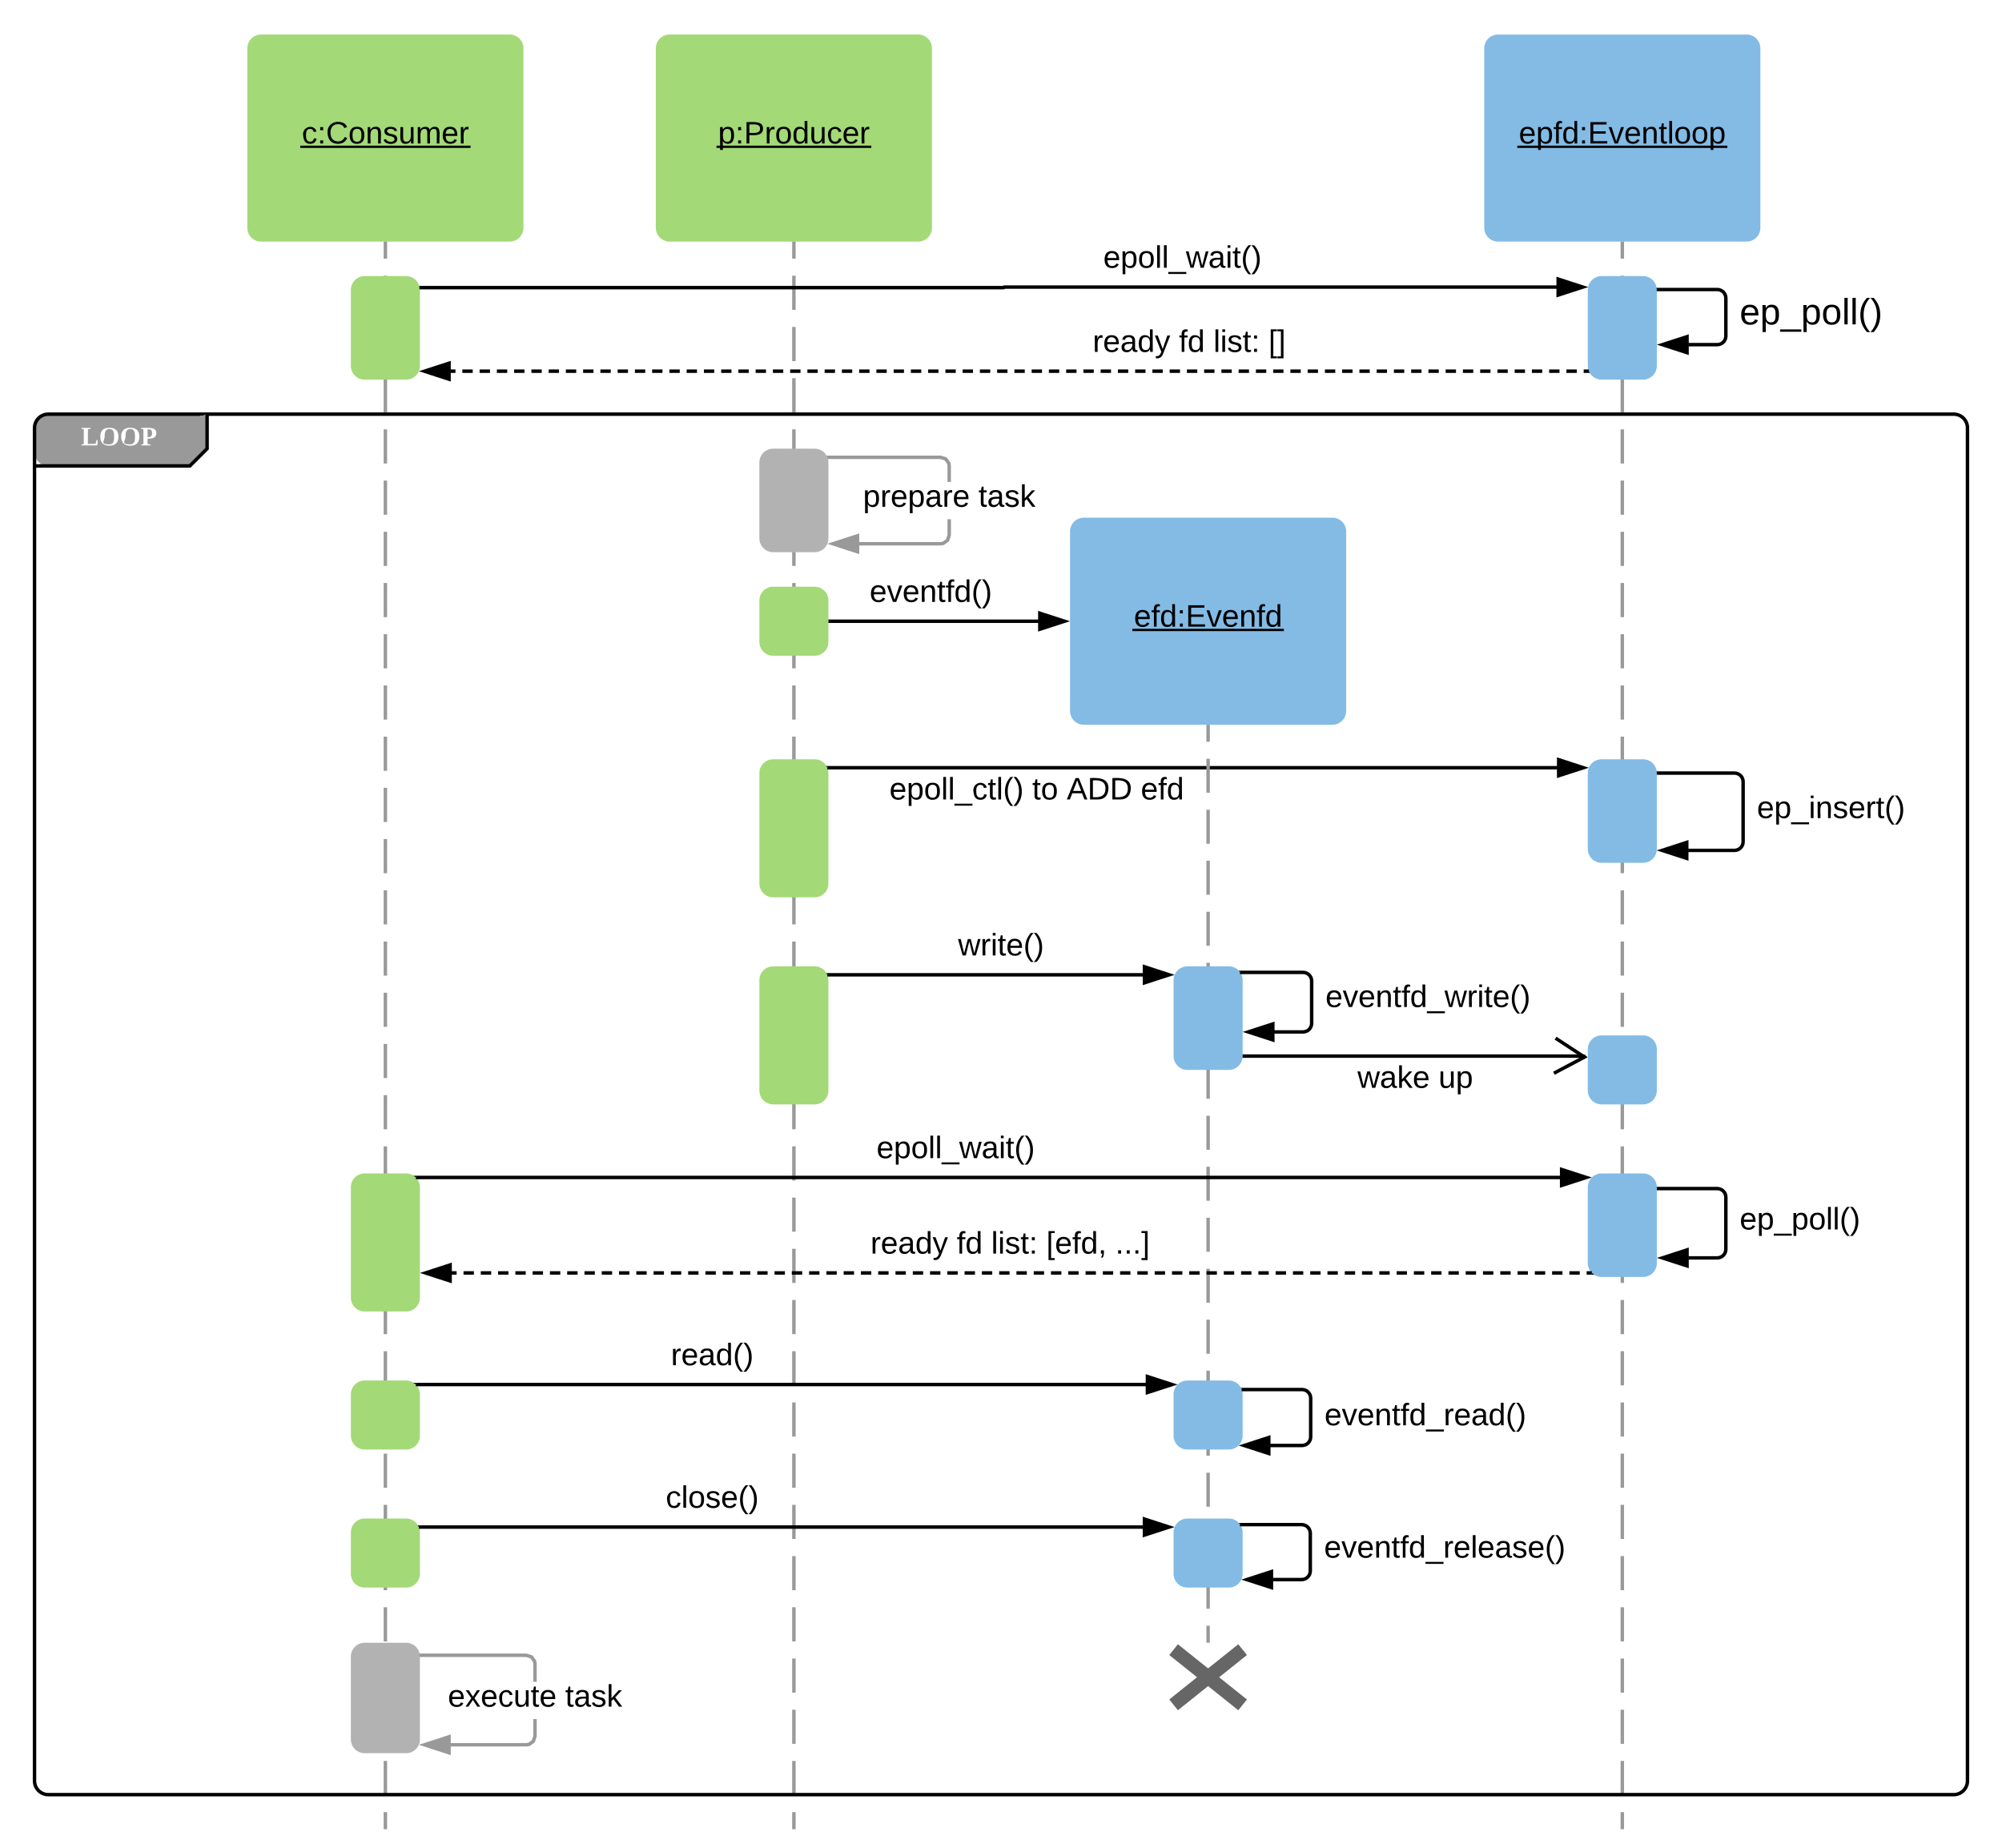 <svg xmlns="http://www.w3.org/2000/svg" xmlns:xlink="http://www.w3.org/1999/xlink" xmlns:lucid="lucid" width="1160" height="1071"><g transform="translate(-100 -60)" lucid:page-tab-id="0_0"><path d="M0 0h1884.2v1455.98H0z" fill="#fff"/><path d="M243.3 88c0-4.42 3.6-8 8-8h144c4.42 0 8 3.58 8 8v104c0 4.42-3.58 8-8 8h-144c-4.4 0-8-3.58-8-8z" stroke="#000" stroke-opacity="0" stroke-width="2" fill="#a3d977"/><use xlink:href="#a" transform="matrix(1,0,0,1,243.305,80) translate(31.58 63.15)"/><path d="M480 88c0-4.42 3.58-8 8-8h144c4.42 0 8 3.58 8 8v104c0 4.42-3.58 8-8 8H488c-4.42 0-8-3.58-8-8z" stroke="#000" stroke-opacity="0" stroke-width="2" fill="#a3d977"/><use xlink:href="#b" transform="matrix(1,0,0,1,480,80) translate(36.055 63.15)"/><path d="M960 88c0-4.42 3.58-8 8-8h144c4.42 0 8 3.58 8 8v104c0 4.42-3.58 8-8 8H968c-4.42 0-8-3.58-8-8z" stroke="#000" stroke-opacity="0" stroke-width="2" fill="#83bbe5"/><use xlink:href="#c" transform="matrix(1,0,0,1,960,80) translate(20.03 63.15)"/><path d="M720 368c0-4.42 3.58-8 8-8h144c4.42 0 8 3.58 8 8v104c0 4.42-3.58 8-8 8H728c-4.42 0-8-3.58-8-8z" stroke="#000" stroke-opacity="0" stroke-width="2" fill="#83bbe5"/><use xlink:href="#d" transform="matrix(1,0,0,1,720,360) translate(37.005 63.15)"/><path d="M323.3 200v920" fill="none"/><path d="M323.3 200v9.9m0 9.88v19.8m0 9.88v19.8m0 9.88v19.78m0 9.9v19.78m0 9.9v19.78m0 9.9v19.78m0 9.9v19.77m0 9.9v19.78m0 9.9V477m0 9.88v19.8m0 9.88v19.78m0 9.9v19.78m0 9.9v19.78m0 9.9v19.78m0 9.9v19.77m0 9.9v19.78m0 9.9v19.78m0 9.9v19.8m0 9.88v19.78m0 9.9v19.78m0 9.9v19.78m0 9.9v19.78m0 9.9v19.77m0 9.9v19.78m0 9.9v19.78m0 9.9v19.78m0 9.9v19.78m0 9.9v19.78m0 9.9v19.78m0 9.9v19.78m0 9.9v9.88" stroke="#999" stroke-width="2" fill="none"/><path fill="#999"/><path d="M560 200v920" fill="none"/><path d="M560 200v9.9m0 9.88v19.8m0 9.88v19.8m0 9.88v19.78m0 9.9v19.78m0 9.9v19.78m0 9.9v19.78m0 9.9v19.77m0 9.9v19.78m0 9.9V477m0 9.88v19.8m0 9.88v19.78m0 9.9v19.78m0 9.9v19.78m0 9.9v19.78m0 9.9v19.77m0 9.9v19.78m0 9.9v19.78m0 9.9v19.8m0 9.88v19.78m0 9.9v19.78m0 9.9v19.78m0 9.9v19.78m0 9.9v19.77m0 9.9v19.78m0 9.9v19.78m0 9.9v19.78m0 9.9v19.78m0 9.9v19.78m0 9.9v19.78m0 9.9v19.78m0 9.9v9.88" stroke="#999" stroke-width="2" fill="none"/><path fill="#999"/><path d="M303.3 228c0-4.42 3.6-8 8-8h24c4.42 0 8 3.58 8 8v44c0 4.42-3.58 8-8 8h-24c-4.4 0-8-3.58-8-8z" stroke="#000" stroke-opacity="0" stroke-width="2" fill="#a3d977"/><path d="M1040 200v920" fill="none"/><path d="M1040 200v9.9m0 9.88v19.8m0 9.88v19.8m0 9.88v19.78m0 9.9v19.78m0 9.9v19.78m0 9.9v19.78m0 9.9v19.77m0 9.9v19.78m0 9.9V477m0 9.88v19.8m0 9.88v19.78m0 9.9v19.78m0 9.9v19.78m0 9.9v19.78m0 9.9v19.77m0 9.9v19.78m0 9.9v19.78m0 9.9v19.8m0 9.88v19.78m0 9.9v19.78m0 9.9v19.78m0 9.9v19.78m0 9.9v19.77m0 9.9v19.78m0 9.9v19.78m0 9.9v19.78m0 9.9v19.78m0 9.9v19.78m0 9.9v19.78m0 9.9v19.78m0 9.9v9.88" stroke="#999" stroke-width="2" fill="none"/><path fill="#999"/><path d="M343.04 226.68h338.48c.1 0 .17-.07.17-.16 0-.1.06-.16.15-.16h320.24" stroke="#000" stroke-width="2" fill="none"/><path d="M343.04 226.68l-.2-1h.2zM1017.1 226.36l-14.27 4.64v-9.27z"/><path d="M1020.33 226.36l-18.5 6v-12zm-16.5 3.26l10.03-3.26-10.03-3.26z"/><use xlink:href="#e" transform="matrix(1,0,0,1,739.258,200.761) translate(0.005 14.4)"/><path d="M1020 228c0-4.42 3.58-8 8-8h24c4.42 0 8 3.58 8 8v44c0 4.42-3.58 8-8 8h-24c-4.42 0-8-3.58-8-8z" stroke="#000" stroke-opacity="0" stroke-width="2" fill="#83bbe5"/><path d="M360.9 275.1h659.73" fill="none"/><path d="M360.9 275.1h3m4 0h6m4 0h6m4 0h6m4 0h6m4 0h6m4 0h6m3.98 0h6m4 0h6m4 0h6m4 0h6m4 0h5.98m4 0h6m4 0h6m4 0h6m4 0h6m4 0h5.98m4 0h6m4 0h6m4 0h6m4 0h6m3.98 0h6m4 0h6m4 0h6m4 0h6m4 0h5.98m4 0h6m4 0h6m4 0h6m4 0h6m3.98 0h6m4 0h6m4 0h6m4 0h6m4 0h6m3.98 0h6m4 0h6m4 0h6m4 0h6m4 0h5.98m4 0h6m4 0h6m4 0h6m4 0h6m3.98 0h6m4 0h6m4 0h6m4 0h6m4 0h5.98m4 0h6m4 0h6m4 0h6m4 0h6m4 0h5.98m4 0h6m4 0h6m4 0h6m4 0h6m3.98 0h6m4 0h6m4 0h6m4 0h6m4 0h5.98m4 0h6m4 0h6m4 0h6m4 0h3" stroke="#000" stroke-width="2" fill="none"/><path d="M360.18 279.75l-14.27-4.64 14.28-4.62z"/><path d="M361.18 281.13l-18.5-6.02 18.5-6zm-12.03-6.02l10.03 3.27v-6.5zM1021.3 276.1h-.67v-1z"/><use xlink:href="#f" transform="matrix(1,0,0,1,733.136,249.514) translate(0.005 14.4)"/><use xlink:href="#g" transform="matrix(1,0,0,1,733.136,249.514) translate(49.955 14.4)"/><use xlink:href="#h" transform="matrix(1,0,0,1,733.136,249.514) translate(69.955 14.4)"/><use xlink:href="#i" transform="matrix(1,0,0,1,733.136,249.514) translate(101.855 14.4)"/><path d="M540 408c0-4.42 3.58-8 8-8h24c4.42 0 8 3.58 8 8v24c0 4.42-3.58 8-8 8h-24c-4.42 0-8-3.58-8-8z" stroke="#000" stroke-opacity="0" stroke-width="2" fill="#a3d977"/><path d="M580 420h121.76" stroke="#000" stroke-width="2" fill="none"/><path/><path d="M716.76 420l-14.26 4.64v-9.28z"/><path d="M720 420l-18.5 6v-12zm-16.5 3.26l10.03-3.26-10.03-3.26z"/><use xlink:href="#j" transform="matrix(1,0,0,1,603.883,394.4) translate(0.005 14.4)"/><path d="M540 508c0-4.42 3.58-8 8-8h24c4.42 0 8 3.58 8 8v64c0 4.42-3.58 8-8 8h-24c-4.42 0-8-3.58-8-8z" stroke="#000" stroke-opacity="0" stroke-width="2" fill="#a3d977"/><path d="M1020 508c0-4.42 3.58-8 8-8h24c4.42 0 8 3.58 8 8v44c0 4.42-3.58 8-8 8h-24c-4.42 0-8-3.58-8-8z" stroke="#000" stroke-opacity="0" stroke-width="2" fill="#83bbe5"/><path d="M579.37 504.9h423.02" stroke="#000" stroke-width="2" fill="none"/><path d="M579.37 504.9l-.67-1h.67zM1017.4 504.9l-14.27 4.62v-9.27z"/><path d="M1020.63 504.9l-18.5 6v-12.03zm-16.5 3.24l10.03-3.25-10.03-3.27z"/><use xlink:href="#k" transform="matrix(1,0,0,1,615.342,508.886) translate(0.005 14.4)"/><use xlink:href="#l" transform="matrix(1,0,0,1,615.342,508.886) translate(82.755 14.4)"/><use xlink:href="#m" transform="matrix(1,0,0,1,615.342,508.886) translate(102.755 14.4)"/><use xlink:href="#n" transform="matrix(1,0,0,1,615.342,508.886) translate(145.655 14.4)"/><path d="M800 480v531.96" fill="none"/><path d="M800 480v9.85m0 9.85v19.7m0 9.86v19.7m0 9.85v19.7m0 9.86v19.7m0 9.86v19.7m0 9.85v19.7m0 9.85v19.7m0 9.86v19.7m0 9.85v19.7m0 9.85v19.7m0 9.86v19.7m0 9.85v19.7m0 9.84v19.7m0 9.86v19.7m0 9.85v19.7m0 9.85v19.7m0 9.86v19.7m0 9.85v9.86" stroke="#999" stroke-width="2" fill="none"/><path fill="#999"/><path d="M801 1011.96h-2 2z" fill="#999"/><path d="M540 628c0-4.42 3.58-8 8-8h24c4.42 0 8 3.58 8 8v64c0 4.42-3.58 8-8 8h-24c-4.42 0-8-3.58-8-8z" stroke="#000" stroke-opacity="0" stroke-width="2" fill="#a3d977"/><path d="M780 628c0-4.42 3.58-8 8-8h24c4.42 0 8 3.58 8 8v44c0 4.42-3.58 8-8 8h-24c-4.42 0-8-3.58-8-8z" stroke="#000" stroke-opacity="0" stroke-width="2" fill="#83bbe5"/><path d="M579.37 624.9H762.4" stroke="#000" stroke-width="2" fill="none"/><path d="M579.37 624.9l-.67-1h.67zM777.4 624.9l-14.27 4.62v-9.27z"/><path d="M780.63 624.9l-18.5 6v-12.03zm-16.5 3.24l10.03-3.25-10.03-3.27z"/><use xlink:href="#o" transform="matrix(1,0,0,1,655.125,599.286) translate(0.005 14.4)"/><path d="M820 672h197.67c.18 0 .33.15.33.33v.3c0 .02.02.04.04.04" stroke="#000" stroke-width="2" fill="none"/><path d="M819.8 673l.2-1v1zM1020 672.67l-19.16 10.16-.94-1.77 16.18-8.58-15.3-10.04 1.08-1.67z"/><use xlink:href="#p" transform="matrix(1,0,0,1,886.55,676) translate(0.005 14.4)"/><use xlink:href="#q" transform="matrix(1,0,0,1,886.55,676) translate(46.955 14.4)"/><path d="M1020 668c0-4.42 3.58-8 8-8h24c4.42 0 8 3.58 8 8v24c0 4.42-3.58 8-8 8h-24c-4.42 0-8-3.58-8-8z" stroke="#000" stroke-opacity="0" stroke-width="2" fill="#83bbe5"/><path d="M540 328c0-4.42 3.58-8 8-8h24c4.42 0 8 3.58 8 8v44c0 4.42-3.58 8-8 8h-24c-4.42 0-8-3.58-8-8z" stroke="#000" stroke-opacity="0" stroke-width="2" fill="#b2b2b2"/><path d="M303.3 748c0-4.42 3.6-8 8-8h24c4.42 0 8 3.58 8 8v64c0 4.42-3.58 8-8 8h-24c-4.4 0-8-3.58-8-8z" stroke="#000" stroke-opacity="0" stroke-width="2" fill="#a3d977"/><path d="M1020 748c0-4.42 3.58-8 8-8h24c4.42 0 8 3.58 8 8v44c0 4.42-3.58 8-8 8h-24c-4.42 0-8-3.58-8-8z" stroke="#000" stroke-opacity="0" stroke-width="2" fill="#83bbe5"/><path d="M340.96 742.34h663.15" stroke="#000" stroke-width="2" fill="none"/><path d="M340.96 742.34l-1.48-1h1.48zM1019.1 742.34l-14.26 4.64v-9.27z"/><path d="M1022.34 742.34l-18.5 6v-12zm-16.5 3.26l10.03-3.26-10.03-3.26z"/><use xlink:href="#r" transform="matrix(1,0,0,1,607.879,716.743) translate(0.005 14.4)"/><path d="M1022.34 797.66h-660.8" fill="none"/><path d="M1022.34 797.66h-3m-4 0h-6m-4.02 0h-6m-4 0h-6.02m-4 0h-6m-4 0h-6.02m-4 0h-6m-4.02 0h-6m-4 0h-6.02m-4 0h-6m-4 0h-6.02m-4 0h-6m-4.02 0h-6m-4 0h-6.02m-4 0h-6m-4.02 0h-6m-4 0h-6m-4.02 0h-6m-4 0h-6.02m-4 0h-6m-4.02 0h-6m-4 0h-6.02m-4 0h-6m-4 0h-6.02m-4 0h-6m-4.02 0h-6m-4 0H759m-4 0h-6m-4 0H739m-4 0h-6m-4.02 0h-6m-4 0h-6.02m-4 0h-6m-4 0h-6.02m-4 0h-6m-4.02 0h-6m-4 0h-6.02m-4 0h-6m-4 0h-6.02m-4 0h-6m-4.02 0h-6m-4 0h-6.02m-4 0h-6m-4 0h-6.02m-4 0h-6m-4.02 0h-6m-4 0h-6.02m-4 0h-6m-4.02 0h-6m-4 0h-6m-4.02 0h-6m-4 0h-6.02m-4 0h-6m-4.02 0h-6m-4 0h-6.02m-4 0h-6m-4 0h-6.02m-4 0h-6m-4.02 0h-6m-4 0h-6.02m-4 0h-6m-4 0h-6.02m-4 0h-6m-4.02 0h-6m-4 0h-6.02m-4 0h-6m-4 0h-3.02" stroke="#000" stroke-width="2" fill="none"/><path d="M1023.83 798.66h-1.5v-1zM360.8 802.3l-14.26-4.64 14.27-4.64z"/><path d="M361.8 803.67l-18.5-6 18.5-6.02zm-12.02-6l10.03 3.25v-6.52z"/><use xlink:href="#f" transform="matrix(1,0,0,1,604.377,772.057) translate(0.005 14.4)"/><use xlink:href="#g" transform="matrix(1,0,0,1,604.377,772.057) translate(49.955 14.4)"/><use xlink:href="#h" transform="matrix(1,0,0,1,604.377,772.057) translate(69.955 14.4)"/><use xlink:href="#s" transform="matrix(1,0,0,1,604.377,772.057) translate(101.855 14.4)"/><use xlink:href="#t" transform="matrix(1,0,0,1,604.377,772.057) translate(141.855 14.4)"/><path d="M780 868c0-4.42 3.58-8 8-8h24c4.42 0 8 3.58 8 8v24c0 4.42-3.58 8-8 8h-24c-4.42 0-8-3.58-8-8z" stroke="#000" stroke-opacity="0" stroke-width="2" fill="#83bbe5"/><path d="M303.3 868c0-4.42 3.6-8 8-8h24c4.42 0 8 3.58 8 8v24c0 4.42-3.58 8-8 8h-24c-4.4 0-8-3.58-8-8z" stroke="#000" stroke-opacity="0" stroke-width="2" fill="#a3d977"/><path d="M340.96 862.34H764.1" stroke="#000" stroke-width="2" fill="none"/><path d="M340.96 862.34l-1.48-1h1.48zM779.1 862.34l-14.26 4.64v-9.27z"/><path d="M782.34 862.34l-18.5 6v-12zm-16.5 3.26l10.03-3.26-10.03-3.26z"/><use xlink:href="#u" transform="matrix(1,0,0,1,488.739,836.743) translate(0.005 14.4)"/><path d="M303.3 948c0-4.42 3.6-8 8-8h24c4.42 0 8 3.58 8 8v24c0 4.42-3.58 8-8 8h-24c-4.4 0-8-3.58-8-8z" stroke="#000" stroke-opacity="0" stroke-width="2" fill="#a3d977"/><path d="M342.7 944.93h419.68" stroke="#000" stroke-width="2" fill="none"/><path d="M342.7 944.93l-.02-.04-.65-.97h.66zM777.38 944.93l-14.26 4.64v-9.27z"/><path d="M780.62 944.93l-18.5 6v-12zm-16.5 3.26l10.03-3.27-10.03-3.26z"/><use xlink:href="#v" transform="matrix(1,0,0,1,485.742,919.332) translate(0.005 14.4)"/><path d="M780 948c0-4.42 3.58-8 8-8h24c4.42 0 8 3.58 8 8v24c0 4.42-3.58 8-8 8h-24c-4.42 0-8-3.58-8-8z" stroke="#000" stroke-opacity="0" stroke-width="2" fill="#83bbe5"/><path d="M775 1019.96c0-4.42 3.58-8 8-8h34c4.42 0 8 3.58 8 8v24c0 4.42-3.58 8-8 8h-34c-4.42 0-8-3.58-8-8z" fill="none"/><path d="M780 1015.96l40 32m0-32l-40 32" stroke="#666" stroke-width="8" fill="none"/><path d="M303.3 1019.96c0-4.42 3.6-8 8-8h24c4.42 0 8 3.58 8 8v48.02c0 4.42-3.58 8-8 8h-24c-4.4 0-8-3.58-8-8z" stroke="#000" stroke-opacity="0" stroke-width="2" fill="#b2b2b2"/><path d="M651 370.27l-1.1 3.4-2.92 2.14-1.9.3H597.6v-2h47.32l1.26-.2 2-1.45.82-2.5v-9.08h2zm-2.43-45.16l2.12 2.92.3 1.9v9.35h-2v-9.2l-.2-1.26-1.46-2-2.5-.8H579.4v-2h65.76zM579.4 325l-.03-.1-.6-.9h.62zM596.87 379.75l-14.26-4.64 14.27-4.62z" fill="#999"/><path d="M597.87 381.13l-18.5-6.02 18.5-6zm-12.03-6.02l10.03 3.27v-6.5z" fill="#999"/><use xlink:href="#w" transform="matrix(1,0,0,1,600.05,339.267) translate(0.005 14.4)"/><use xlink:href="#x" transform="matrix(1,0,0,1,600.05,339.267) translate(66.905 14.4)"/><path d="M411 1066.25l-1.1 3.4-2.92 2.14-1.9.3H360.9v-2h44.02l1.26-.2 2-1.47.82-2.5v-9.73h2zm-2.43-46.9l2.12 2.9.3 1.9v10.45h-2v-10.3l-.2-1.25-1.46-2-2.5-.82h-61.68v-2h62z" fill="#999"/><path d="M343.16 1019.23l-.2-1h.2zM360.18 1075.73l-14.27-4.64 14.28-4.64z" fill="#999"/><path d="M361.18 1077.1l-18.5-6 18.5-6.02zm-12.03-6l10.03 3.25v-6.5z" fill="#999"/><use xlink:href="#y" transform="matrix(1,0,0,1,418,1036.069) translate(0.005 12.444)"/><use xlink:href="#z" transform="matrix(1,0,0,1,359.5,1034.603) translate(0.005 14.4)"/><use xlink:href="#x" transform="matrix(1,0,0,1,359.5,1034.603) translate(68.005 14.4)"/><path d="M120 308c0-4.42 3.58-8 8-8h84c4.42 0 8 3.58 8 8v4.93c0 3.9-2.24 9.3-5 12.07-2.76 2.76-8.17 5-12.07 5H128c-4.42 0-8-3.58-8-8z" fill="#999"/><path d="M120 308c0-4.42 3.58-8 8-8h1104c4.42 0 8 3.58 8 8v784c0 4.42-3.58 8-8 8H128c-4.42 0-8-3.58-8-8z" stroke="#000" stroke-width="2" fill="none"/><path d="M220 300v20l-10 10h-90" stroke="#000" stroke-width="2" fill="#999"/><use xlink:href="#A" transform="matrix(1,0,0,1,128,300) translate(18.985 18.111)"/><use xlink:href="#B" transform="matrix(1,0,0,1,132,338) translate(9.142 18.111)"/><path d="M818.44 623.5H855c2.76 0 5 2.24 5 5V653c0 2.76-2.24 5-5 5h-16.76" stroke="#000" stroke-width="2" fill="none"/><path d="M818.44 623.5l-.68-1h.68zM837.5 662.64L823.24 658l14.26-4.64z"/><path d="M838.5 664l-18.5-6 18.5-6zm-12.03-6l10.03 3.26v-6.52z"/><use xlink:href="#C" transform="matrix(1,0,0,1,868,629.17) translate(0.005 14.4)"/><path d="M819.44 865.24h35c2.77 0 5 2.24 5 5v22.42c0 2.76-2.23 5-5 5H835.9" stroke="#000" stroke-width="2" fill="none"/><path d="M819.44 865.24l-.07-.35-.43-.66h.5zM835.16 902.3l-14.27-4.64 14.26-4.64z"/><path d="M836.16 903.67l-18.5-6 18.5-6.02zm-12.03-6l10.03 3.25v-6.52z"/><use xlink:href="#D" transform="matrix(1,0,0,1,867.444,871.544) translate(0.005 14.4)"/><path d="M818.45 943.52h35.76c2.77 0 5 2.23 5 5v21.84c0 2.76-2.23 5-5 5h-16.76" stroke="#000" stroke-width="2" fill="none"/><path d="M818.45 943.52l-.68-1h.68zM836.7 980l-14.26-4.64 14.27-4.64z"/><path d="M837.7 981.37l-18.5-6 18.5-6.02zm-12.02-6l10.03 3.25v-6.52z"/><use xlink:href="#E" transform="matrix(1,0,0,1,867.207,948.258) translate(0.005 14.4)"/><path d="M1060 748.78h35c2.76 0 5 2.23 5 5v30.16c0 2.76-2.24 5-5 5h-16.76" stroke="#000" stroke-width="2" fill="none"/><path d="M1059.95 747.78h.05v.22zM1077.5 793.58l-14.26-4.64 14.26-4.63z"/><path d="M1078.5 794.95l-18.5-6 18.5-6.02zm-12.03-6l10.03 3.25v-6.52z"/><g><use xlink:href="#F" transform="matrix(1,0,0,1,1108,758.058) translate(0.005 14.4)"/></g><path d="M1059.96 227.78H1095c2.76 0 5 2.24 5 5v21.94c0 2.77-2.24 5-5 5h-16.76" stroke="#000" stroke-width="2" fill="none"/><path d="M1059.96 227.78l-.2-1h.2zM1077.5 264.36l-14.26-4.64 14.26-4.63z"/><path d="M1078.5 265.74l-18.5-6.02 18.5-6zm-12.03-6.02l10.03 3.26v-6.52z"/><g><use xlink:href="#G" transform="matrix(1,0,0,1,1108,230.93) translate(0.005 17.067)"/></g><path d="M1060 508h45c2.76 0 5 2.24 5 5v34.8c0 2.76-2.24 5-5 5h-26.92" stroke="#000" stroke-width="2" fill="none"/><path d="M1059.8 507h.2v1zM1077.34 557.43l-14.26-4.63 14.26-4.64z"/><path d="M1078.34 558.8l-18.5-6 18.5-6.02zm-12.03-6l10.04 3.25v-6.5z"/><g><use xlink:href="#H" transform="matrix(1,0,0,1,1118,519.678) translate(0.005 14.4)"/></g><defs><path d="M96-169c-40 0-48 33-48 73s9 75 48 75c24 0 41-14 43-38l32 2c-6 37-31 61-74 61-59 0-76-41-82-99-10-93 101-131 147-64 4 7 5 14 7 22l-32 3c-4-21-16-35-41-35" id="I"/><path d="M33-154v-36h34v36H33zM33 0v-36h34V0H33" id="J"/><path d="M212-179c-10-28-35-45-73-45-59 0-87 40-87 99 0 60 29 101 89 101 43 0 62-24 78-52l27 14C228-24 195 4 139 4 59 4 22-46 18-125c-6-104 99-153 187-111 19 9 31 26 39 46" id="K"/><path d="M100-194c62-1 85 37 85 99 1 63-27 99-86 99S16-35 15-95c0-66 28-99 85-99zM99-20c44 1 53-31 53-75 0-43-8-75-51-75s-53 32-53 75 10 74 51 75" id="L"/><path d="M117-194c89-4 53 116 60 194h-32v-121c0-31-8-49-39-48C34-167 62-67 57 0H25l-1-190h30c1 10-1 24 2 32 11-22 29-35 61-36" id="M"/><path d="M135-143c-3-34-86-38-87 0 15 53 115 12 119 90S17 21 10-45l28-5c4 36 97 45 98 0-10-56-113-15-118-90-4-57 82-63 122-42 12 7 21 19 24 35" id="N"/><path d="M84 4C-5 8 30-112 23-190h32v120c0 31 7 50 39 49 72-2 45-101 50-169h31l1 190h-30c-1-10 1-25-2-33-11 22-28 36-60 37" id="O"/><path d="M210-169c-67 3-38 105-44 169h-31v-121c0-29-5-50-35-48C34-165 62-65 56 0H25l-1-190h30c1 10-1 24 2 32 10-44 99-50 107 0 11-21 27-35 58-36 85-2 47 119 55 194h-31v-121c0-29-5-49-35-48" id="P"/><path d="M100-194c63 0 86 42 84 106H49c0 40 14 67 53 68 26 1 43-12 49-29l28 8c-11 28-37 45-77 45C44 4 14-33 15-96c1-61 26-98 85-98zm52 81c6-60-76-77-97-28-3 7-6 17-6 28h103" id="Q"/><path d="M114-163C36-179 61-72 57 0H25l-1-190h30c1 12-1 29 2 39 6-27 23-49 58-41v29" id="R"/><g id="a"><use transform="matrix(0.05,0,0,0.05,0,0)" xlink:href="#I"/><use transform="matrix(0.05,0,0,0.05,9,0)" xlink:href="#J"/><use transform="matrix(0.05,0,0,0.05,14,0)" xlink:href="#K"/><use transform="matrix(0.05,0,0,0.05,26.95,0)" xlink:href="#L"/><use transform="matrix(0.05,0,0,0.05,36.95,0)" xlink:href="#M"/><use transform="matrix(0.05,0,0,0.05,46.95,0)" xlink:href="#N"/><use transform="matrix(0.05,0,0,0.05,55.95,0)" xlink:href="#O"/><use transform="matrix(0.05,0,0,0.05,65.95,0)" xlink:href="#P"/><use transform="matrix(0.05,0,0,0.05,80.9,0)" xlink:href="#Q"/><use transform="matrix(0.05,0,0,0.05,90.9,0)" xlink:href="#R"/><path d="M-.9 1.25h98.65v1.32H-.9z"/></g><path d="M115-194c55 1 70 41 70 98S169 2 115 4C84 4 66-9 55-30l1 105H24l-1-265h31l2 30c10-21 28-34 59-34zm-8 174c40 0 45-34 45-75s-6-73-45-74c-42 0-51 32-51 76 0 43 10 73 51 73" id="S"/><path d="M30-248c87 1 191-15 191 75 0 78-77 80-158 76V0H30v-248zm33 125c57 0 124 11 124-50 0-59-68-47-124-48v98" id="T"/><path d="M85-194c31 0 48 13 60 33l-1-100h32l1 261h-30c-2-10 0-23-3-31C134-8 116 4 85 4 32 4 16-35 15-94c0-66 23-100 70-100zm9 24c-40 0-46 34-46 75 0 40 6 74 45 74 42 0 51-32 51-76 0-42-9-74-50-73" id="U"/><g id="b"><use transform="matrix(0.05,0,0,0.05,0,0)" xlink:href="#S"/><use transform="matrix(0.05,0,0,0.05,10,0)" xlink:href="#J"/><use transform="matrix(0.05,0,0,0.05,15,0)" xlink:href="#T"/><use transform="matrix(0.05,0,0,0.05,27,0)" xlink:href="#R"/><use transform="matrix(0.05,0,0,0.05,32.95,0)" xlink:href="#L"/><use transform="matrix(0.05,0,0,0.05,42.95,0)" xlink:href="#U"/><use transform="matrix(0.05,0,0,0.05,52.95,0)" xlink:href="#O"/><use transform="matrix(0.05,0,0,0.05,62.95,0)" xlink:href="#I"/><use transform="matrix(0.05,0,0,0.05,71.95,0)" xlink:href="#Q"/><use transform="matrix(0.05,0,0,0.05,81.95,0)" xlink:href="#R"/><path d="M-.9 1.25h89.7v1.32H-.9z"/></g><path d="M101-234c-31-9-42 10-38 44h38v23H63V0H32v-167H5v-23h27c-7-52 17-82 69-68v24" id="V"/><path d="M30 0v-248h187v28H63v79h144v27H63v87h162V0H30" id="W"/><path d="M108 0H70L1-190h34L89-25l56-165h34" id="X"/><path d="M59-47c-2 24 18 29 38 22v24C64 9 27 4 27-40v-127H5v-23h24l9-43h21v43h35v23H59v120" id="Y"/><path d="M24 0v-261h32V0H24" id="Z"/><g id="c"><use transform="matrix(0.05,0,0,0.05,0,0)" xlink:href="#Q"/><use transform="matrix(0.05,0,0,0.05,10,0)" xlink:href="#S"/><use transform="matrix(0.05,0,0,0.05,20,0)" xlink:href="#V"/><use transform="matrix(0.05,0,0,0.05,25,0)" xlink:href="#U"/><use transform="matrix(0.05,0,0,0.05,35,0)" xlink:href="#J"/><use transform="matrix(0.05,0,0,0.05,40,0)" xlink:href="#W"/><use transform="matrix(0.05,0,0,0.05,52,0)" xlink:href="#X"/><use transform="matrix(0.05,0,0,0.05,61,0)" xlink:href="#Q"/><use transform="matrix(0.05,0,0,0.05,71,0)" xlink:href="#M"/><use transform="matrix(0.05,0,0,0.05,81,0)" xlink:href="#Y"/><use transform="matrix(0.05,0,0,0.05,86,0)" xlink:href="#Z"/><use transform="matrix(0.05,0,0,0.05,89.95,0)" xlink:href="#L"/><use transform="matrix(0.05,0,0,0.05,99.95,0)" xlink:href="#L"/><use transform="matrix(0.05,0,0,0.05,109.95,0)" xlink:href="#S"/><path d="M-.9 1.25h121.75v1.32H-.9z"/></g><g id="d"><use transform="matrix(0.05,0,0,0.05,0,0)" xlink:href="#Q"/><use transform="matrix(0.05,0,0,0.05,10,0)" xlink:href="#V"/><use transform="matrix(0.05,0,0,0.05,15,0)" xlink:href="#U"/><use transform="matrix(0.05,0,0,0.05,25,0)" xlink:href="#J"/><use transform="matrix(0.05,0,0,0.05,30,0)" xlink:href="#W"/><use transform="matrix(0.05,0,0,0.05,42,0)" xlink:href="#X"/><use transform="matrix(0.05,0,0,0.05,51,0)" xlink:href="#Q"/><use transform="matrix(0.05,0,0,0.05,61,0)" xlink:href="#M"/><use transform="matrix(0.05,0,0,0.05,71,0)" xlink:href="#V"/><use transform="matrix(0.05,0,0,0.05,76,0)" xlink:href="#U"/><path d="M-.9 1.25h87.8v1.32H-.9z"/></g><path d="M-5 72V49h209v23H-5" id="aa"/><path d="M206 0h-36l-40-164L89 0H53L-1-190h32L70-26l43-164h34l41 164 42-164h31" id="ab"/><path d="M141-36C126-15 110 5 73 4 37 3 15-17 15-53c-1-64 63-63 125-63 3-35-9-54-41-54-24 1-41 7-42 31l-33-3c5-37 33-52 76-52 45 0 72 20 72 64v82c-1 20 7 32 28 27v20c-31 9-61-2-59-35zM48-53c0 20 12 33 32 33 41-3 63-29 60-74-43 2-92-5-92 41" id="ac"/><path d="M24-231v-30h32v30H24zM24 0v-190h32V0H24" id="ad"/><path d="M87 75C49 33 22-17 22-94c0-76 28-126 65-167h31c-38 41-64 92-64 168S80 34 118 75H87" id="ae"/><path d="M33-261c38 41 65 92 65 168S71 34 33 75H2C39 34 66-17 66-93S39-220 2-261h31" id="af"/><g id="e"><use transform="matrix(0.05,0,0,0.05,0,0)" xlink:href="#Q"/><use transform="matrix(0.05,0,0,0.05,10,0)" xlink:href="#S"/><use transform="matrix(0.05,0,0,0.05,20,0)" xlink:href="#L"/><use transform="matrix(0.05,0,0,0.05,30,0)" xlink:href="#Z"/><use transform="matrix(0.05,0,0,0.05,33.95,0)" xlink:href="#Z"/><use transform="matrix(0.05,0,0,0.05,37.9,0)" xlink:href="#aa"/><use transform="matrix(0.05,0,0,0.05,47.9,0)" xlink:href="#ab"/><use transform="matrix(0.05,0,0,0.05,60.85,0)" xlink:href="#ac"/><use transform="matrix(0.05,0,0,0.05,70.85,0)" xlink:href="#ad"/><use transform="matrix(0.05,0,0,0.05,74.8,0)" xlink:href="#Y"/><use transform="matrix(0.05,0,0,0.05,79.8,0)" xlink:href="#ae"/><use transform="matrix(0.05,0,0,0.05,85.75,0)" xlink:href="#af"/></g><path d="M179-190L93 31C79 59 56 82 12 73V49c39 6 53-20 64-50L1-190h34L92-34l54-156h33" id="ag"/><g id="f"><use transform="matrix(0.05,0,0,0.05,0,0)" xlink:href="#R"/><use transform="matrix(0.05,0,0,0.05,5.95,0)" xlink:href="#Q"/><use transform="matrix(0.05,0,0,0.05,15.95,0)" xlink:href="#ac"/><use transform="matrix(0.05,0,0,0.05,25.95,0)" xlink:href="#U"/><use transform="matrix(0.05,0,0,0.05,35.95,0)" xlink:href="#ag"/></g><g id="g"><use transform="matrix(0.05,0,0,0.05,0,0)" xlink:href="#V"/><use transform="matrix(0.05,0,0,0.05,5,0)" xlink:href="#U"/></g><g id="h"><use transform="matrix(0.05,0,0,0.05,0,0)" xlink:href="#Z"/><use transform="matrix(0.05,0,0,0.05,3.95,0)" xlink:href="#ad"/><use transform="matrix(0.05,0,0,0.05,7.9,0)" xlink:href="#N"/><use transform="matrix(0.05,0,0,0.05,16.9,0)" xlink:href="#Y"/><use transform="matrix(0.05,0,0,0.05,21.9,0)" xlink:href="#J"/></g><path d="M26 75v-336h71v23H56V52h41v23H26" id="ah"/><path d="M3 75V52h41v-290H3v-23h71V75H3" id="ai"/><g id="i"><use transform="matrix(0.05,0,0,0.05,0,0)" xlink:href="#ah"/><use transform="matrix(0.05,0,0,0.05,5,0)" xlink:href="#ai"/></g><g id="j"><use transform="matrix(0.05,0,0,0.05,0,0)" xlink:href="#Q"/><use transform="matrix(0.05,0,0,0.05,10,0)" xlink:href="#X"/><use transform="matrix(0.05,0,0,0.05,19,0)" xlink:href="#Q"/><use transform="matrix(0.05,0,0,0.05,29,0)" xlink:href="#M"/><use transform="matrix(0.05,0,0,0.05,39,0)" xlink:href="#Y"/><use transform="matrix(0.05,0,0,0.05,44,0)" xlink:href="#V"/><use transform="matrix(0.05,0,0,0.05,49,0)" xlink:href="#U"/><use transform="matrix(0.05,0,0,0.05,59,0)" xlink:href="#ae"/><use transform="matrix(0.05,0,0,0.05,64.95,0)" xlink:href="#af"/></g><g id="k"><use transform="matrix(0.05,0,0,0.05,0,0)" xlink:href="#Q"/><use transform="matrix(0.05,0,0,0.05,10,0)" xlink:href="#S"/><use transform="matrix(0.05,0,0,0.05,20,0)" xlink:href="#L"/><use transform="matrix(0.05,0,0,0.05,30,0)" xlink:href="#Z"/><use transform="matrix(0.05,0,0,0.05,33.95,0)" xlink:href="#Z"/><use transform="matrix(0.05,0,0,0.05,37.9,0)" xlink:href="#aa"/><use transform="matrix(0.05,0,0,0.05,47.9,0)" xlink:href="#I"/><use transform="matrix(0.05,0,0,0.05,56.9,0)" xlink:href="#Y"/><use transform="matrix(0.05,0,0,0.05,61.9,0)" xlink:href="#Z"/><use transform="matrix(0.05,0,0,0.05,65.85,0)" xlink:href="#ae"/><use transform="matrix(0.05,0,0,0.05,71.8,0)" xlink:href="#af"/></g><g id="l"><use transform="matrix(0.05,0,0,0.05,0,0)" xlink:href="#Y"/><use transform="matrix(0.05,0,0,0.05,5,0)" xlink:href="#L"/></g><path d="M205 0l-28-72H64L36 0H1l101-248h38L239 0h-34zm-38-99l-47-123c-12 45-31 82-46 123h93" id="aj"/><path d="M30-248c118-7 216 8 213 122C240-48 200 0 122 0H30v-248zM63-27c89 8 146-16 146-99s-60-101-146-95v194" id="ak"/><g id="m"><use transform="matrix(0.05,0,0,0.05,0,0)" xlink:href="#aj"/><use transform="matrix(0.05,0,0,0.05,12,0)" xlink:href="#ak"/><use transform="matrix(0.05,0,0,0.05,24.95,0)" xlink:href="#ak"/></g><g id="n"><use transform="matrix(0.05,0,0,0.05,0,0)" xlink:href="#Q"/><use transform="matrix(0.05,0,0,0.05,10,0)" xlink:href="#V"/><use transform="matrix(0.05,0,0,0.05,15,0)" xlink:href="#U"/></g><g id="o"><use transform="matrix(0.05,0,0,0.05,0,0)" xlink:href="#ab"/><use transform="matrix(0.05,0,0,0.05,12.95,0)" xlink:href="#R"/><use transform="matrix(0.05,0,0,0.05,18.9,0)" xlink:href="#ad"/><use transform="matrix(0.05,0,0,0.05,22.85,0)" xlink:href="#Y"/><use transform="matrix(0.05,0,0,0.05,27.85,0)" xlink:href="#Q"/><use transform="matrix(0.05,0,0,0.05,37.85,0)" xlink:href="#ae"/><use transform="matrix(0.05,0,0,0.05,43.8,0)" xlink:href="#af"/></g><path d="M143 0L79-87 56-68V0H24v-261h32v163l83-92h37l-77 82L181 0h-38" id="al"/><g id="p"><use transform="matrix(0.05,0,0,0.05,0,0)" xlink:href="#ab"/><use transform="matrix(0.05,0,0,0.05,12.95,0)" xlink:href="#ac"/><use transform="matrix(0.05,0,0,0.05,22.95,0)" xlink:href="#al"/><use transform="matrix(0.05,0,0,0.05,31.95,0)" xlink:href="#Q"/></g><g id="q"><use transform="matrix(0.05,0,0,0.05,0,0)" xlink:href="#O"/><use transform="matrix(0.05,0,0,0.05,10,0)" xlink:href="#S"/></g><g id="r"><use transform="matrix(0.05,0,0,0.05,0,0)" xlink:href="#Q"/><use transform="matrix(0.05,0,0,0.05,10,0)" xlink:href="#S"/><use transform="matrix(0.05,0,0,0.05,20,0)" xlink:href="#L"/><use transform="matrix(0.05,0,0,0.05,30,0)" xlink:href="#Z"/><use transform="matrix(0.05,0,0,0.05,33.95,0)" xlink:href="#Z"/><use transform="matrix(0.05,0,0,0.05,37.9,0)" xlink:href="#aa"/><use transform="matrix(0.05,0,0,0.05,47.9,0)" xlink:href="#ab"/><use transform="matrix(0.05,0,0,0.05,60.85,0)" xlink:href="#ac"/><use transform="matrix(0.05,0,0,0.05,70.85,0)" xlink:href="#ad"/><use transform="matrix(0.05,0,0,0.05,74.8,0)" xlink:href="#Y"/><use transform="matrix(0.05,0,0,0.05,79.8,0)" xlink:href="#ae"/><use transform="matrix(0.05,0,0,0.05,85.75,0)" xlink:href="#af"/></g><path d="M68-38c1 34 0 65-14 84H32c9-13 17-26 17-46H33v-38h35" id="am"/><g id="s"><use transform="matrix(0.05,0,0,0.05,0,0)" xlink:href="#ah"/><use transform="matrix(0.05,0,0,0.05,5,0)" xlink:href="#Q"/><use transform="matrix(0.05,0,0,0.05,15,0)" xlink:href="#V"/><use transform="matrix(0.05,0,0,0.05,20,0)" xlink:href="#U"/><use transform="matrix(0.05,0,0,0.05,30,0)" xlink:href="#am"/></g><path d="M33 0v-38h34V0H33" id="an"/><g id="t"><use transform="matrix(0.05,0,0,0.05,0,0)" xlink:href="#an"/><use transform="matrix(0.05,0,0,0.05,5,0)" xlink:href="#an"/><use transform="matrix(0.05,0,0,0.05,10,0)" xlink:href="#an"/><use transform="matrix(0.05,0,0,0.05,15,0)" xlink:href="#ai"/></g><g id="u"><use transform="matrix(0.05,0,0,0.05,0,0)" xlink:href="#R"/><use transform="matrix(0.05,0,0,0.05,5.95,0)" xlink:href="#Q"/><use transform="matrix(0.05,0,0,0.05,15.95,0)" xlink:href="#ac"/><use transform="matrix(0.05,0,0,0.05,25.95,0)" xlink:href="#U"/><use transform="matrix(0.05,0,0,0.05,35.95,0)" xlink:href="#ae"/><use transform="matrix(0.05,0,0,0.05,41.9,0)" xlink:href="#af"/></g><g id="v"><use transform="matrix(0.05,0,0,0.05,0,0)" xlink:href="#I"/><use transform="matrix(0.05,0,0,0.05,9,0)" xlink:href="#Z"/><use transform="matrix(0.05,0,0,0.05,12.95,0)" xlink:href="#L"/><use transform="matrix(0.05,0,0,0.05,22.95,0)" xlink:href="#N"/><use transform="matrix(0.05,0,0,0.05,31.95,0)" xlink:href="#Q"/><use transform="matrix(0.05,0,0,0.05,41.95,0)" xlink:href="#ae"/><use transform="matrix(0.05,0,0,0.05,47.9,0)" xlink:href="#af"/></g><g id="w"><use transform="matrix(0.05,0,0,0.05,0,0)" xlink:href="#S"/><use transform="matrix(0.05,0,0,0.05,10,0)" xlink:href="#R"/><use transform="matrix(0.05,0,0,0.05,15.95,0)" xlink:href="#Q"/><use transform="matrix(0.05,0,0,0.05,25.95,0)" xlink:href="#S"/><use transform="matrix(0.05,0,0,0.05,35.95,0)" xlink:href="#ac"/><use transform="matrix(0.05,0,0,0.05,45.95,0)" xlink:href="#R"/><use transform="matrix(0.05,0,0,0.05,51.9,0)" xlink:href="#Q"/></g><g id="x"><use transform="matrix(0.05,0,0,0.05,0,0)" xlink:href="#Y"/><use transform="matrix(0.05,0,0,0.05,5,0)" xlink:href="#ac"/><use transform="matrix(0.05,0,0,0.05,15,0)" xlink:href="#N"/><use transform="matrix(0.05,0,0,0.05,24,0)" xlink:href="#al"/></g><path fill="#fff" d="M155 0h-10L58-199v181l32 5V0H6v-13l30-5v-200l-30-5v-13h93l67 155 69-155h94v13l-30 5v200l30 5V0H212v-13l32-5v-181" id="ao"/><path fill="#fff" d="M6-13l30-5v-200l-30-5v-13h201v60h-16l-6-38-93-2v86h61l6-26h16v73h-16l-6-27H92v91l104-3 10-44h16l-4 66H6v-13" id="ap"/><path fill="#fff" d="M185-72C185 13 82 14 19-9v-63h16c2 37 21 58 61 58 46 0 69-51 31-71-42-23-106-23-106-90 0-69 87-70 148-56v56h-16l-7-32c-26-25-110-13-82 35 39 34 121 26 121 100" id="aq"/><path fill="#fff" d="M75-13V0H4v-13l17-5 84-220h51l83 220 18 5V0H152v-13l28-5-23-61H67L45-18zm38-189L74-98h76" id="ar"/><path fill="#fff" d="M76-115c0 75 46 117 116 94v-68l-30-5v-13h108v13l-23 5v77C218-3 181 4 145 4 67 4 18-36 18-115c0-83 46-123 130-123 37-1 66 6 91 15v54h-15c2-41-32-51-70-51-60 0-78 41-78 105" id="as"/><g id="y"><use transform="matrix(0.043,0,0,0.043,0,0)" xlink:href="#ao"/><use transform="matrix(0.043,0,0,0.043,14.648,0)" xlink:href="#ap"/><use transform="matrix(0.043,0,0,0.043,25.019,0)" xlink:href="#aq"/><use transform="matrix(0.043,0,0,0.043,33.66,0)" xlink:href="#aq"/><use transform="matrix(0.043,0,0,0.043,42.302,0)" xlink:href="#ar"/><use transform="matrix(0.043,0,0,0.043,53.494,0)" xlink:href="#as"/><use transform="matrix(0.043,0,0,0.043,65.593,0)" xlink:href="#ap"/></g><path d="M141 0L90-78 38 0H4l68-98-65-92h35l48 74 47-74h35l-64 92 68 98h-35" id="at"/><g id="z"><use transform="matrix(0.05,0,0,0.05,0,0)" xlink:href="#Q"/><use transform="matrix(0.05,0,0,0.05,10,0)" xlink:href="#at"/><use transform="matrix(0.05,0,0,0.05,19,0)" xlink:href="#Q"/><use transform="matrix(0.05,0,0,0.05,29,0)" xlink:href="#I"/><use transform="matrix(0.05,0,0,0.05,38,0)" xlink:href="#O"/><use transform="matrix(0.05,0,0,0.05,48,0)" xlink:href="#Y"/><use transform="matrix(0.05,0,0,0.05,53,0)" xlink:href="#Q"/></g><path fill="#fff" d="M128-223l-36 5v199l103-3 14-49h16l-7 71H6v-13l30-5v-200l-30-5v-13h122v13" id="au"/><path fill="#fff" d="M140-221c-55 0-64 47-64 103S8-14 140-14c56 0 64-48 64-104s-9-103-64-103zm0 225C61 4 18-36 18-118c0-81 41-120 122-120 80 0 122 39 122 120C262-36 219 4 140 4" id="av"/><path fill="#fff" d="M92-112c43 4 61-13 61-54s-18-54-61-50v104zm118-54c0 63-50 78-118 74v74l39 5V0H8v-13l28-5v-200l-30-5v-13c88 3 205-20 204 70" id="aw"/><g id="A"><use transform="matrix(0.043,0,0,0.043,0,0)" xlink:href="#au"/><use transform="matrix(0.043,0,0,0.043,10.37,0)" xlink:href="#av"/><use transform="matrix(0.043,0,0,0.043,22.469,0)" xlink:href="#av"/><use transform="matrix(0.043,0,0,0.043,34.568,0)" xlink:href="#aw"/></g><path fill="#fff" d="M27 48v-298h80v12l-36 7V29l36 7v12H27" id="ax"/><path fill="#fff" d="M76-116c0 86 71 126 135 84l6-39h16l-1 60C138 21 18 1 18-115c0-117 106-141 210-112l1 57h-16l-5-34c-13-9-32-16-54-16-60 0-78 42-78 104" id="ay"/><path fill="#fff" d="M203-218l-32-5v-13h84v13l-30 5V0h-21L59-189v171l32 5V0H7v-13l30-5v-200l-30-5v-13h81L203-85v-133" id="az"/><path fill="#fff" d="M92-20c74 11 92-29 92-98 0-66-23-103-92-98v196zm150-99C242 9 136 6 6 0v-13l31-5v-200l-31-5v-13h112c81 0 124 34 124 117" id="aA"/><path fill="#fff" d="M98-18l30 5V0H12v-13l30-5v-200l-30-5v-13h116v13l-30 5v200" id="aB"/><path fill="#fff" d="M54 0v-13l38-5v-199l-66 3-4 44H6v-66h229v66h-17l-4-44c-17-2-44-3-67-3v199l38 5V0H54" id="aC"/><path fill="#fff" d="M13 48V36l36-7v-260l-36-7v-12h80V48H13" id="aD"/><g id="B"><use transform="matrix(0.043,0,0,0.043,0,0)" xlink:href="#ax"/><use transform="matrix(0.043,0,0,0.043,5.142,0)" xlink:href="#ay"/><use transform="matrix(0.043,0,0,0.043,16.333,0)" xlink:href="#av"/><use transform="matrix(0.043,0,0,0.043,28.432,0)" xlink:href="#az"/><use transform="matrix(0.043,0,0,0.043,39.623,0)" xlink:href="#aA"/><use transform="matrix(0.043,0,0,0.043,50.815,0)" xlink:href="#aB"/><use transform="matrix(0.043,0,0,0.043,56.864,0)" xlink:href="#aC"/><use transform="matrix(0.043,0,0,0.043,67.235,0)" xlink:href="#aB"/><use transform="matrix(0.043,0,0,0.043,73.284,0)" xlink:href="#av"/><use transform="matrix(0.043,0,0,0.043,85.383,0)" xlink:href="#az"/><use transform="matrix(0.043,0,0,0.043,96.574,0)" xlink:href="#aD"/></g><g id="C"><use transform="matrix(0.05,0,0,0.05,0,0)" xlink:href="#Q"/><use transform="matrix(0.05,0,0,0.05,10,0)" xlink:href="#X"/><use transform="matrix(0.05,0,0,0.05,19,0)" xlink:href="#Q"/><use transform="matrix(0.05,0,0,0.05,29,0)" xlink:href="#M"/><use transform="matrix(0.05,0,0,0.05,39,0)" xlink:href="#Y"/><use transform="matrix(0.05,0,0,0.05,44,0)" xlink:href="#V"/><use transform="matrix(0.05,0,0,0.05,49,0)" xlink:href="#U"/><use transform="matrix(0.05,0,0,0.05,59,0)" xlink:href="#aa"/><use transform="matrix(0.05,0,0,0.05,69,0)" xlink:href="#ab"/><use transform="matrix(0.05,0,0,0.05,81.95,0)" xlink:href="#R"/><use transform="matrix(0.05,0,0,0.05,87.9,0)" xlink:href="#ad"/><use transform="matrix(0.05,0,0,0.05,91.85,0)" xlink:href="#Y"/><use transform="matrix(0.05,0,0,0.05,96.85,0)" xlink:href="#Q"/><use transform="matrix(0.05,0,0,0.05,106.85,0)" xlink:href="#ae"/><use transform="matrix(0.05,0,0,0.05,112.8,0)" xlink:href="#af"/></g><g id="D"><use transform="matrix(0.05,0,0,0.05,0,0)" xlink:href="#Q"/><use transform="matrix(0.05,0,0,0.05,10,0)" xlink:href="#X"/><use transform="matrix(0.05,0,0,0.05,19,0)" xlink:href="#Q"/><use transform="matrix(0.05,0,0,0.05,29,0)" xlink:href="#M"/><use transform="matrix(0.05,0,0,0.05,39,0)" xlink:href="#Y"/><use transform="matrix(0.05,0,0,0.05,44,0)" xlink:href="#V"/><use transform="matrix(0.05,0,0,0.05,49,0)" xlink:href="#U"/><use transform="matrix(0.05,0,0,0.05,59,0)" xlink:href="#aa"/><use transform="matrix(0.05,0,0,0.05,69,0)" xlink:href="#R"/><use transform="matrix(0.05,0,0,0.05,74.95,0)" xlink:href="#Q"/><use transform="matrix(0.05,0,0,0.05,84.95,0)" xlink:href="#ac"/><use transform="matrix(0.05,0,0,0.05,94.95,0)" xlink:href="#U"/><use transform="matrix(0.05,0,0,0.05,104.95,0)" xlink:href="#ae"/><use transform="matrix(0.05,0,0,0.05,110.9,0)" xlink:href="#af"/></g><g id="E"><use transform="matrix(0.05,0,0,0.05,0,0)" xlink:href="#Q"/><use transform="matrix(0.05,0,0,0.05,10,0)" xlink:href="#X"/><use transform="matrix(0.05,0,0,0.05,19,0)" xlink:href="#Q"/><use transform="matrix(0.05,0,0,0.05,29,0)" xlink:href="#M"/><use transform="matrix(0.05,0,0,0.05,39,0)" xlink:href="#Y"/><use transform="matrix(0.05,0,0,0.05,44,0)" xlink:href="#V"/><use transform="matrix(0.05,0,0,0.05,49,0)" xlink:href="#U"/><use transform="matrix(0.05,0,0,0.05,59,0)" xlink:href="#aa"/><use transform="matrix(0.05,0,0,0.05,69,0)" xlink:href="#R"/><use transform="matrix(0.05,0,0,0.05,74.95,0)" xlink:href="#Q"/><use transform="matrix(0.05,0,0,0.05,84.95,0)" xlink:href="#Z"/><use transform="matrix(0.05,0,0,0.05,88.9,0)" xlink:href="#Q"/><use transform="matrix(0.05,0,0,0.05,98.9,0)" xlink:href="#ac"/><use transform="matrix(0.05,0,0,0.05,108.9,0)" xlink:href="#N"/><use transform="matrix(0.05,0,0,0.05,117.9,0)" xlink:href="#Q"/><use transform="matrix(0.05,0,0,0.05,127.9,0)" xlink:href="#ae"/><use transform="matrix(0.05,0,0,0.05,133.85,0)" xlink:href="#af"/></g><g id="F"><use transform="matrix(0.05,0,0,0.05,0,0)" xlink:href="#Q"/><use transform="matrix(0.05,0,0,0.05,10,0)" xlink:href="#S"/><use transform="matrix(0.05,0,0,0.05,20,0)" xlink:href="#aa"/><use transform="matrix(0.05,0,0,0.05,30,0)" xlink:href="#S"/><use transform="matrix(0.05,0,0,0.05,40,0)" xlink:href="#L"/><use transform="matrix(0.05,0,0,0.05,50,0)" xlink:href="#Z"/><use transform="matrix(0.05,0,0,0.05,53.95,0)" xlink:href="#Z"/><use transform="matrix(0.05,0,0,0.05,57.9,0)" xlink:href="#ae"/><use transform="matrix(0.05,0,0,0.05,63.85,0)" xlink:href="#af"/></g><g id="G"><use transform="matrix(0.059,0,0,0.059,0,0)" xlink:href="#Q"/><use transform="matrix(0.059,0,0,0.059,11.852,0)" xlink:href="#S"/><use transform="matrix(0.059,0,0,0.059,23.704,0)" xlink:href="#aa"/><use transform="matrix(0.059,0,0,0.059,35.556,0)" xlink:href="#S"/><use transform="matrix(0.059,0,0,0.059,47.407,0)" xlink:href="#L"/><use transform="matrix(0.059,0,0,0.059,59.259,0)" xlink:href="#Z"/><use transform="matrix(0.059,0,0,0.059,63.941,0)" xlink:href="#Z"/><use transform="matrix(0.059,0,0,0.059,68.622,0)" xlink:href="#ae"/><use transform="matrix(0.059,0,0,0.059,75.674,0)" xlink:href="#af"/></g><g id="H"><use transform="matrix(0.05,0,0,0.05,0,0)" xlink:href="#Q"/><use transform="matrix(0.05,0,0,0.05,10,0)" xlink:href="#S"/><use transform="matrix(0.05,0,0,0.05,20,0)" xlink:href="#aa"/><use transform="matrix(0.05,0,0,0.05,30,0)" xlink:href="#ad"/><use transform="matrix(0.05,0,0,0.05,33.95,0)" xlink:href="#M"/><use transform="matrix(0.05,0,0,0.05,43.95,0)" xlink:href="#N"/><use transform="matrix(0.05,0,0,0.05,52.95,0)" xlink:href="#Q"/><use transform="matrix(0.05,0,0,0.05,62.95,0)" xlink:href="#R"/><use transform="matrix(0.05,0,0,0.05,68.9,0)" xlink:href="#Y"/><use transform="matrix(0.05,0,0,0.05,73.9,0)" xlink:href="#ae"/><use transform="matrix(0.05,0,0,0.05,79.85,0)" xlink:href="#af"/></g></defs></g></svg>